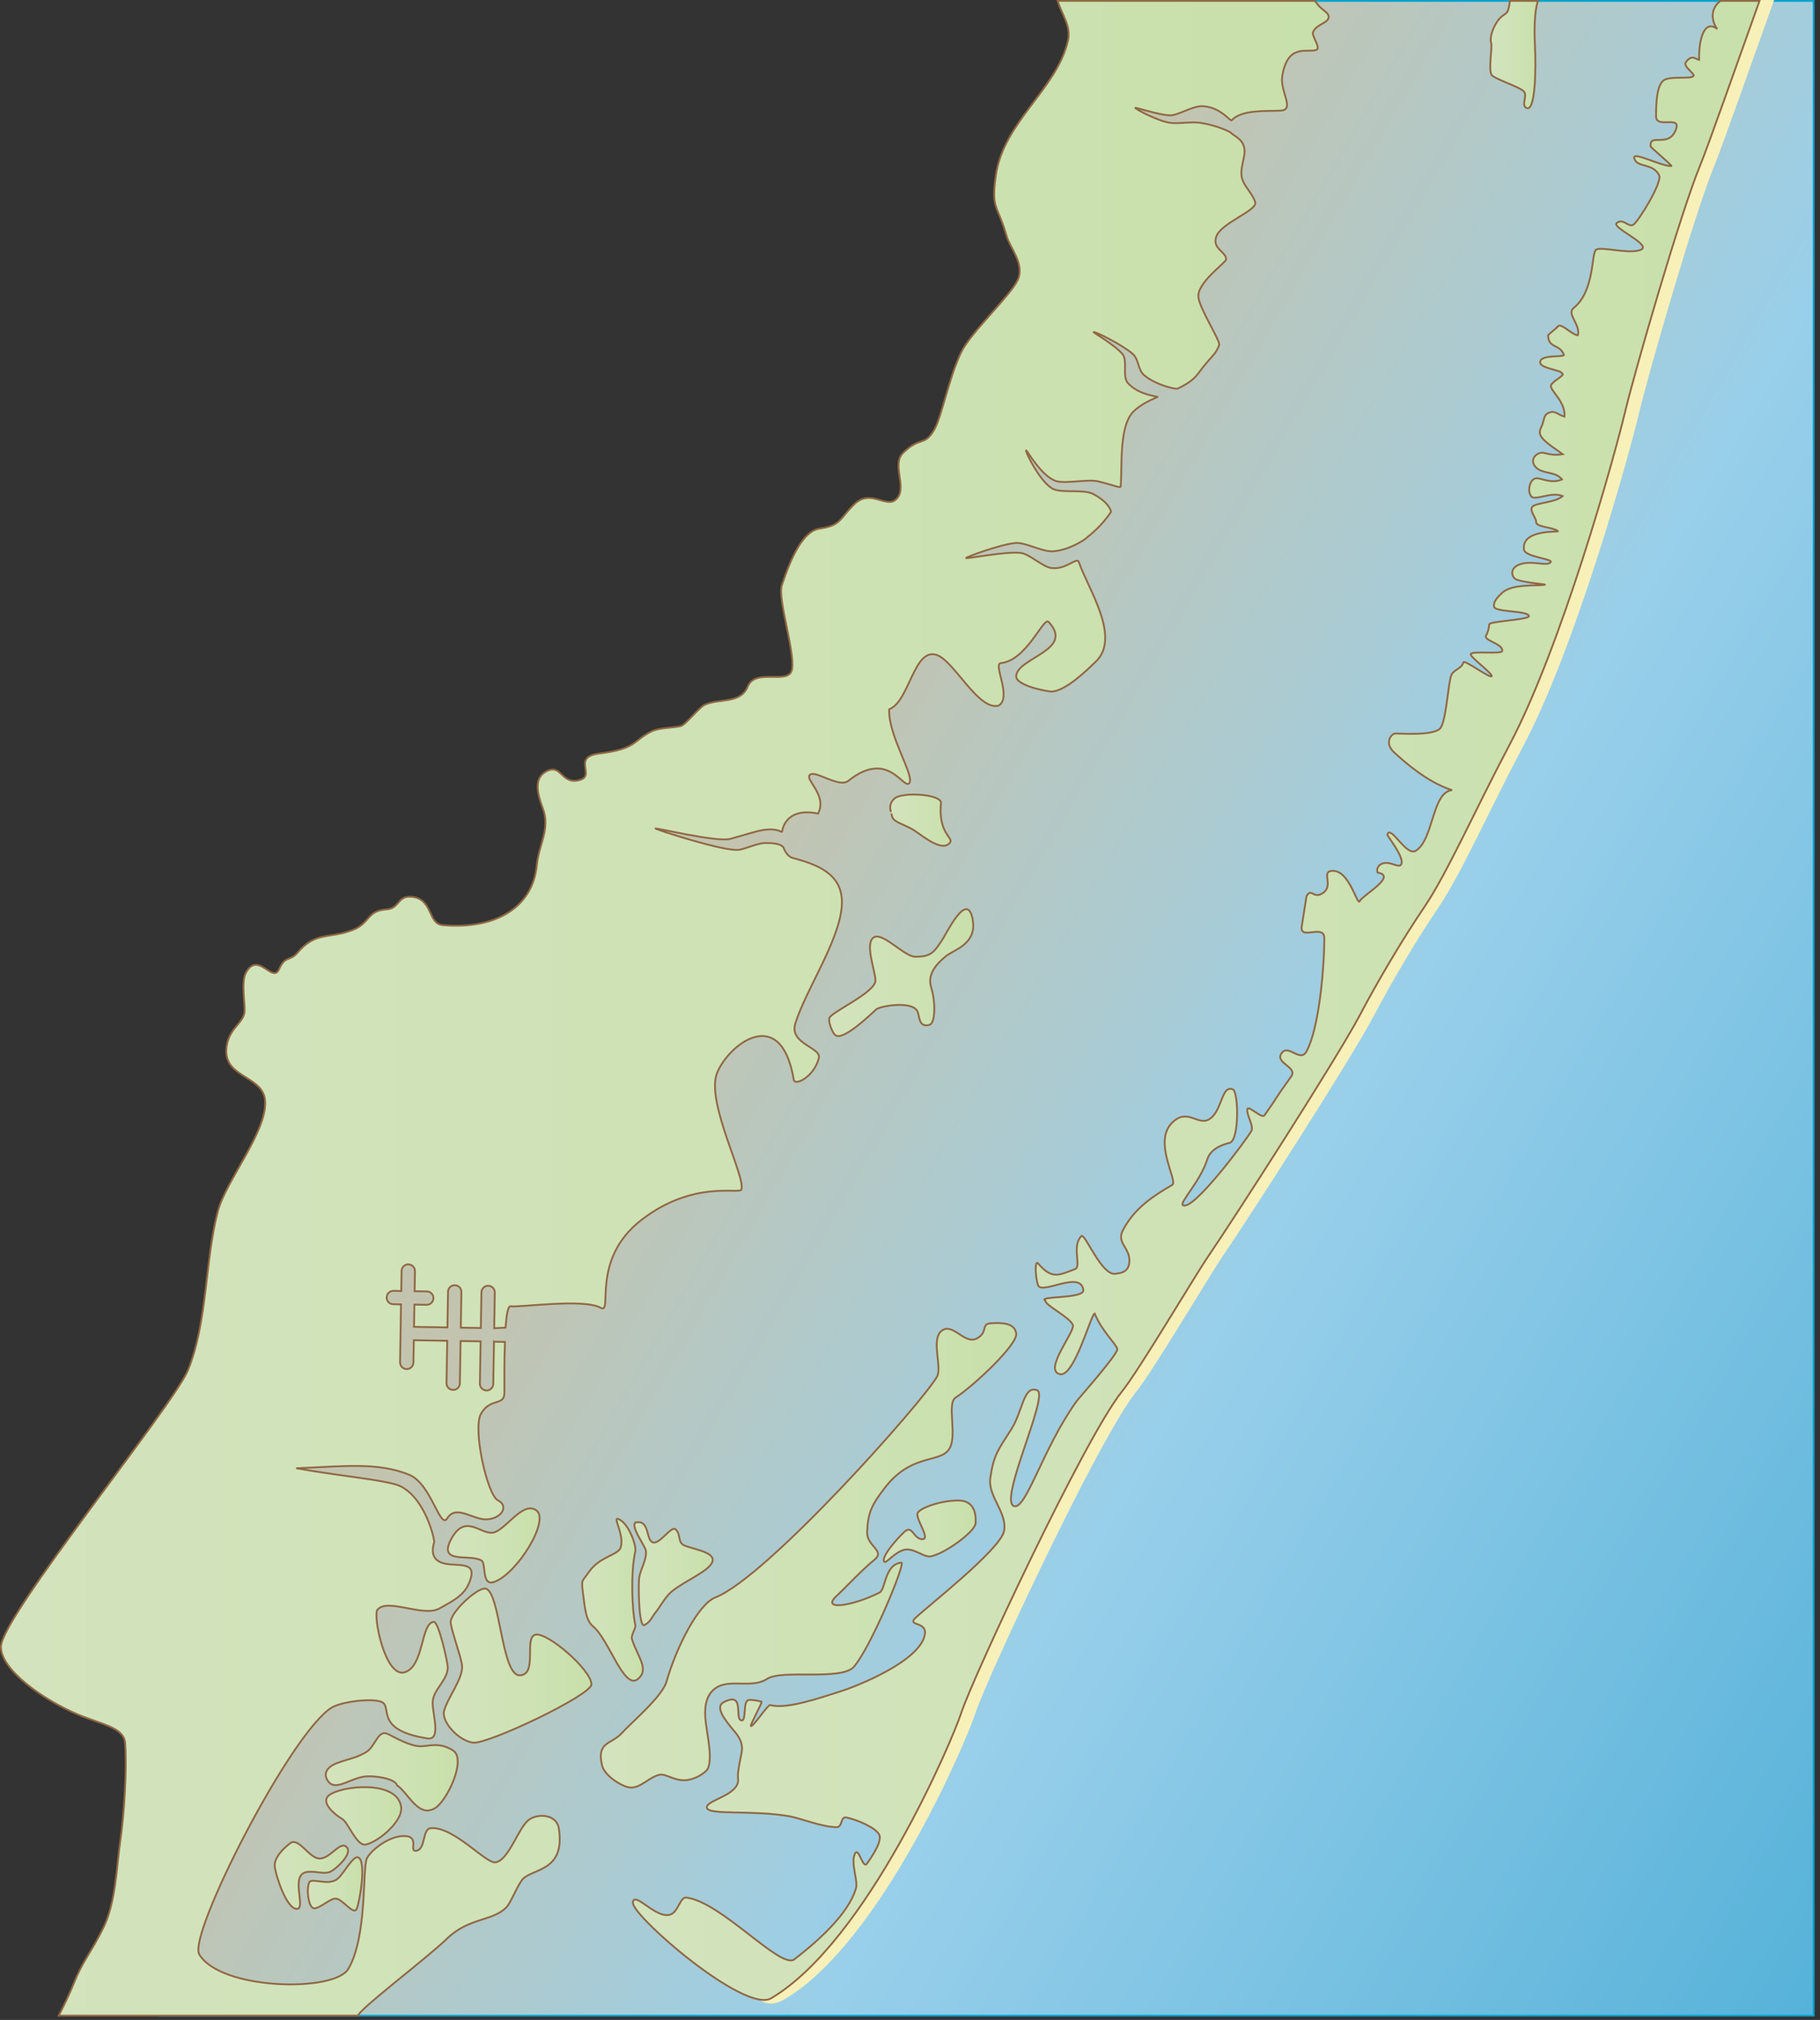 
        <svg xmlns:rdf="http://www.w3.org/1999/02/22-rdf-syntax-ns#" xmlns="http://www.w3.org/2000/svg" xmlns:cc="http://creativecommons.org/ns#" xmlns:xlink="http://www.w3.org/1999/xlink" xmlns:dc="http://purl.org/dc/elements/1.1/" x="0px" y="0px" width="502" height="557" viewBox="0 0 502 557" xml:space="preserve">
            <rect x="0" y="0" width="502" height="557" fill="#333333" stroke="none"/>
            <title>USA MD VA: Chincoteague Bay watershed</title>
            <desc xmlns:ian_image_library="https://ian.umces.edu/media-library/">
                <ian_image_library:title>USA MD VA: Chincoteague Bay watershed</ian_image_library:title>
                <ian_image_library:descr>Illustration map of Chincoteague Bay watershed in Maryland and Virginia, USA</ian_image_library:descr>
                <ian_image_library:scene>
                    <ian_image_library:contains>map, ecosystem, geography, geographical, USA, United States of America, MD, MarylandSinepuxent Bay, Chincoteague Bay, Assateague Island Ocean, City, Inlet, Delmarva, peninsula, Coastal Bays, watershed, Atlantic Ocean</ian_image_library:contains>
                    <ian_image_library:when>2005-02-11</ian_image_library:when>
                </ian_image_library:scene>
            </desc>
            
 <defs></defs>
 <linearGradient id="ian_symbols_c80cfde718188cf4fda5ea314a899521" y2="446.31" gradientUnits="userSpaceOnUse" x2="563.47" y1="214.44" x1="161.86">
  <stop stop-color="#C3C4AF" offset=".096"/>
  <stop stop-color="#AACBD3" offset=".348"/>
  <stop stop-color="#98CFEA" offset=".489"/>
  <stop stop-color="#56B2D9" offset="1"/>
 </linearGradient>
 <polygon stroke="#00A2CF" stroke-width=".5" points="500.25 555.82 43.766 555.82 76.742 361.86 167.97 221.75 229.66 188.78 252.5 139.43 322.28 .25 500.25 .25" fill="url(#ian_symbols_c80cfde718188cf4fda5ea314a899521)"/>
 <path stroke="#F8F0B9" stroke-width=".5" d="m478.22.25h10.765c-6.076 17.036-14.507 40.896-16.305 45.205-5.361 12.841-18.175 57.224-20.747 68.041-3.128 13.133-17.626 64.908-31.898 91.895-9.134 17.269-17.29 35.58-23.42 44.618-6.135 9.031-13.015 20.724-17.848 29.89-6.332 12.01-34.618 55.958-41.8 66.489-4.004 5.884-19.081 31.431-23.881 37.391-10.272 12.779-41.249 79.183-44.272 88.545-2.359 7.291-25.889 62.979-52.434 78.705-7.284 4.312-10.295-3.991-9.846-7.559l7.59 1.243 15.746-11.165 14.846-23.255 2.984-32.766 94.716-151.71 80.479-143.58 34.8-117.05 20.52-64.94" fill="#F8F0B9"/>
 <linearGradient id="ian_symbols_adddb4413786e03471f14c9f68ded96d" y2="275.87" gradientUnits="userSpaceOnUse" x2="485.31" y1="275.87" x1="174.55">
  <stop stop-color="#D3E3BD" offset=".006"/>
  <stop stop-color="#CEE2B4" offset=".591"/>
  <stop stop-color="#C8E0AB" offset="1"/>
 </linearGradient>
 <path stroke="#8F6843" stroke-width=".5" d="m473.68 7.982c-4.016-3.012-5.188 4.177-5.013 8.533-1.011-.166-2.015-1.676-3.684.672-.793 1.099 2.417 3.091 2.173 3.677-.484 1.185-6.858-.167-8.529 1.502-1.678 1.676-1.844 6.191-1.844 9.708 0 3.51 6.9-.34 5.521 3.51-1.953 5.488-7.348.942-7.023 4.689-.633-.079 6.325 5.543 5.685 5.52-3.007 0-10.705-4.191-10.207-2.183.692 2.751 5.026 1.178 6.865 4.688 1.011 1.93-5.856 13.047-7.192 13.72-1.34.671-2.757-1.946-4.521-.507-1.507 1.233 9.875 6.025 6.692 7.36-3.177 1.337-11.041-.995-12.378 0-1.338 1.005-.334 11.379-6.189 16.067-2.036 1.621 2.017 4.619 1.171 7.52-1.677-.134-4.555-3.471-5.518-2.505.497-.009-3.182 2.553-2.682 2.679.178 3.487 3.241 2.198 4.35 5.187.304.806-6.018-.174-6.524 1.842-.498 2 5.926 2.269 6.02 3.344 1.087.395-2.339 1.835-3.008 3.17-.671 1.345 4.018 4.357 3.681 8.707-1.836-.499-2.51-1.677-4.013-1.171-2.021.672-1.344 2.009-2.512 4.351-1.169 2.339 1.342 3.841 6.024 7.194-4.351.664-5.188-1.178-7.025 0-1.841 1.17-1.342 3.345.667 4.348 2.008 1.005 4.68.664 6.186 2.617-3.513 1.392-6.131-.838-7.583-.221-1.45.617-2.003 3.685-.888 4.91s5.63-1.455 8.644-.11c-2.01 1.834-7.644 1.834-8.422 3.003-.784 1.171 1.17 2.958 1.116 4.237-.059 1.282 5.107 1.417 6.023 2.461-.072.236-10.263-.507-9.371 5.123.303 1.898 7.917 2.507 7.363 3.354-.854 1.28-4.523-.341-7.813.44-3.288.783-3.17 2.904-2.229 4.018.949 1.115 8.495 1.628 8.477 1.786-1.683.444-8.919-.394-11.822 2.231-2.897 2.616-2.212 3.581-2.228 3.795-.088 1.622 9.631 1.067 9.589 2.672-.018.949-10.862 1.415-10.931 2.229-.098 1.352-.521 2.467-.889 3.124-.768 1.36 4.816 2.286 4.458 4.237-.178.999-8.546-.147-8.694.896-.12.822 5.919 5.202 5.797 6.024-.145.925-7.618-4.666-7.808-3.794-.379 1.715-2.751 2.04-3.345 3.565-.894 2.309-1.399 12.999-3.123 14.724-2.009 2.008-11.151 1.336-12.267 1.336s-3.305 2.609-.223 5.353c2.068 1.85 8.699 8.033 15.832 10.264-5.587.537-5.074 13.751-10.029 16.73-2.668 1.601-6.96-7.339-7.815-4.46-.102.349 4.936 6.436 3.796 8.248-.562.899-2.245-.389-4.016-.443-2.02-.063-2.974 1.533-2.452 2.682 5.576.885-4.293 6.324-4.911 7.803-.751 1.805-2.834-9.109-8.027-8.254-2.565.426 1.002 4.284-2.456 6.246-2.475 1.407-2.846-1.676-4.238.671l-1.336 8.479c-.447 3.786 6.246-.895 6.246 3.123 0 7.716-1.36 24.685-4.91 31.224-1.795 3.306-5.17-2.468-7.021.72-1.495 2.577 4.649 3.606 2.787 6.199-5.128 7.117-3.301 5.005-7.365 10.706-.72 1.013-4.353-2.736-4.683-1.788-.473 1.353 1.798 4.754 1.115 6.026-1.226 2.295-16.282 22.527-18.958 20.519-.935-.695 4.908-6.688 6.763-12.644.93-2.974 4.31-4.064 6.171-4.529 2.682-.673 2.452-14.053.893-14.724-3.123-1.336-2.9 5.573-6.244 8.033-3.345 2.451-6.246-3.353-10.705 1.337-5.04 5.289 1.869 15.987.218 16.951-5.353 3.126-10.478 6.469-13.606 12.493-1.842 3.551 1.855 4.689 1.787 8.477-.064 3.465-2.9 3.346-4.017 3.568-3.726.203-8.03-10.707-9.146-10.485-2.896 2.679 0 8.461-1.783 9.147-4.601 1.772-6.467 2.902-10.263-1.558-.948-1.124-.735 3.97 0 6.018.997 2.76 11.825-4.239 12.494 1.345.297 2.474-12.714 1.596-10.485 2.892.009 1.393 6.573 4.437 7.581 6.691.801 1.778-8.25 12.492-3.563 13.607 3.96.938 8.475-16.28 9.591-16.73 2.007 4.911 6.021 8.484 6.248 9.82.22 1.336-10.659 13.592-11.158 14.271-9.367 12.945-14.05 30.339-17.396 29.002-4.15-1.661 9.772-30.535 6.469-31.903-3.797-1.559-3.979 5.757-7.142 10.713-3.629 5.695-4.854 7.022-5.795 13.379-.766 5.173 4.696 9.521 3.803 14.646-.896 5.131-21.866 21.42-24.534 24.092-2.225 2.223 3.343.801 2.664 4.539-1.342 7.36-18.838 14.248-23.2 15.616-4.902 1.525-14.947 5.13-19.41 3.796-.694-.214-4.659 5.999-5.352 5.796-.409-.126 3.31-6.627 2.901-6.729-1.119-.293-2.232-.491-3.335-.491-2.027.007-.626 6.08-2.244 5.653-1.975-.523 1.148-8.184-4.894-4.981-2.412 1.273.334 4.855 3.11 8.104 1.59 1.868 2.009 3.346 2.009 4.689 0 1.337-1.388 6.176-1.103 8.177.669 4.688-9.047 5.985-8.604 8.105.446 2.117 12.493.562 22.754 2.338 2.997.522 9.113 3.021 13.052 3.014 1.661 0 1.005-3.027 2.672-2.672 3.258.688 8.033 2.838 9.037 4.68 1.001 1.844-2.174 6.359-3.345 8.035-1.173 1.668-2.315-4.863-3.352-2.682-1.173 2.498.882 7.378.341 9.37-2.009 7.361-11.268 15.284-17.063 19.743-3.856 2.729-20.189-15.948-29.782-17.062-1.401-.168-2.008 2.672-3.344 4.009-3.68 3.682-10.929-6.249-11.378-2.674-.449 3.565 30.862 30.744 38.145 26.433 26.546-15.727 50.073-71.414 52.434-78.705 3.023-9.362 34-75.766 44.272-88.545 4.799-5.96 19.876-31.507 23.881-37.391 7.181-10.531 35.469-54.479 41.8-66.489 4.833-9.166 11.713-20.858 17.849-29.89 6.13-9.038 14.286-27.35 23.42-44.618 14.271-26.986 28.768-78.761 31.896-91.895 2.573-10.817 15.387-55.199 20.747-68.041 1.798-4.309 10.229-28.168 16.306-45.205h-10.766c-2.23 1.625-3 4.622-.96 7.688z" fill="url(#ian_symbols_adddb4413786e03471f14c9f68ded96d)"/>
 <linearGradient id="ian_symbols_3c80dd5edddf2244e9fe639df2eefbaa" y2="428.88" gradientUnits="userSpaceOnUse" x2="280.3" y1="428.88" x1="165.71">
  <stop stop-color="#D3E3BD" offset=".006"/>
  <stop stop-color="#CEE2B4" offset=".591"/>
  <stop stop-color="#C8E0AB" offset="1"/>
 </linearGradient>
 <path stroke="#8F6843" stroke-width=".5" d="m269.36 369.12c-3.343 1.677-6.506-4.45-9.574-2.198-3.128 2.302.153 10.098-1.344 12.715-4.01 7.029-46.852 55.286-61.127 60.861-4.679 1.825-10.695 13.526-13.487 23.246-1.187 4.143-9.917 11.474-12.391 14.231-2.731 3.054-7.022 2.23-5.351 8.921.717 2.885 5.695 5.921 7.806 6.024 2.963.151 5.348-3.123 8.252-3.565 1.417-.222 3.933 1.652 6.691 1.558 2.89-.097 6.005-2.184 6.468-3.346 1.342-3.343-.503-9.963-.765-13.908-.254-3.805.538-6.793 3.222-8.397 3.797-2.277 9.824.365 13.842-2.31 4.016-2.679 20.374.555 23.854-3.271 4.57-5.015 14.498-28.902 13.163-28.774-4.686.45-4.303 7.394-6.022 8.255-7.607 3.804-16.354 5.052-11.821.894 2.246-2.064 7.29-7.474 10.259-9.813 3.461-2.729-2.066-3.677-1.862-7.893.261-5.328 1.262-7.327 4.784-11.954 7.125-9.346 14.486-6.998 17.498-10.351 3.014-3.344-.529-12.921 2.112-14.643 5.127-3.346 17.062-14.605 16.728-17.617-.337-3.014-3.928-3.062-6.915-2.901-2.99.15-.67 2.55-4.02 4.23z" fill="url(#ian_symbols_3c80dd5edddf2244e9fe639df2eefbaa)"/>
 <linearGradient id="ian_symbols_c8e048257bcc36441d33bc21f0021661" y2="441.13" gradientUnits="userSpaceOnUse" x2="177.32" y1="441.13" x1="160.57">
  <stop stop-color="#D3E3BD" offset=".006"/>
  <stop stop-color="#CEE2B4" offset=".591"/>
  <stop stop-color="#C8E0AB" offset="1"/>
 </linearGradient>
 <path stroke="#8F6843" stroke-width=".5" d="m174.34 452.1c1.487 4.73 4.907 8.246 1.56 10.927-3.804 3.046-7.897-10.854-12.268-14.5-2.005-1.675-2.243-4.491-2.889-9.671-.428-3.448-.133-2.711 1.675-5.352 3-4.381 8.128-4.611 8.799-6.832 1.047-3.503-2.356-8.478-.671-7.812 2.897 1.13 5.026 7.385 4.685 8.919-1.337 6.022-.891 16.287 0 20.305.22 1-1.3 2.74-.90 4z" fill="url(#ian_symbols_c8e048257bcc36441d33bc21f0021661)"/>
 <linearGradient id="ian_symbols_9a27f7dee5a2e0546124439d484ad67a" y2="422.25" gradientUnits="userSpaceOnUse" x2="269.12" y1="422.25" x1="243.76">
  <stop stop-color="#D3E3BD" offset=".006"/>
  <stop stop-color="#CEE2B4" offset=".591"/>
  <stop stop-color="#C8E0AB" offset="1"/>
 </linearGradient>
 <path stroke="#8F6843" stroke-width=".5" d="m256.77 429.16c-1.953.389-4.616-2.372-7.263-1.818-2.65.562-5.072 3.853-5.577 3.345-1.115-1.115 3.415-6.372 5.59-8.335 2.173-1.953 2.443 2.089 4.894 2.089s-2.119-5.779-1.273-7.274c.838-1.503 6.729-3.457 11.324-3.4 4.426.055 4.791 4.008 4.624 6.301-.15 2.29-8.41 8.32-12.31 9.1z" fill="url(#ian_symbols_9a27f7dee5a2e0546124439d484ad67a)"/>
 <linearGradient id="ian_symbols_593870962e9354442126a89c8aa7e26c" y2="433.94" gradientUnits="userSpaceOnUse" x2="196.58" y1="433.94" x1="174.97">
  <stop stop-color="#D3E3BD" offset=".006"/>
  <stop stop-color="#CEE2B4" offset=".591"/>
  <stop stop-color="#C8E0AB" offset="1"/>
 </linearGradient>
 <path stroke="#8F6843" stroke-width=".5" d="m175.68 419.76c3.57-.451 2.455 5.132 4.462 5.573 2.006.451 5.067-4.799 6.245-3.566 1.615 1.686.32 3.646 2.626 4.508 3.121 1.17 9.928 2.031 6.744 5.527-2.311 2.537-9.061 5.249-11.431 7.978-1.365 1.573-2.494 3.599-3.743 5.18-.822 1.036-1.167 2.27-2.814 3.147-1.643.869-1.709-11.157-1.485-12.906.322-2.521 2.223-5.171 1.85-7.638-.21-1.37-4.9-7.5-2.45-7.8z" fill="url(#ian_symbols_593870962e9354442126a89c8aa7e26c)"/>
 <linearGradient id="ian_symbols_df3acaa5cea4a184ddf4ff4a1d39cd60" y2="268.21" gradientUnits="userSpaceOnUse" x2="268.44" y1="268.21" x1="228.7">
  <stop stop-color="#D3E3BD" offset=".006"/>
  <stop stop-color="#CEE2B4" offset=".591"/>
  <stop stop-color="#C8E0AB" offset="1"/>
 </linearGradient>
 <path stroke="#8F6843" stroke-width=".5" d="m228.75 280.77c-.293 1.075.815 3.979 1.621 4.651 2.162 1.817 9.938-5.882 11.33-7.094 1.013-.878 9.207-2.349 11.153.222.969 1.281.226 4.91 3.494 4.063 1.752-.448 1.666-6.646.508-10.253-1.151-3.583 1.26-6.406 3.992-8.653 2.25-1.84 8.801-3.35 7.398-10.355-1.56-7.813-7.12 4.024-8.478 6.017-2.226 3.289-2.966 4.46-7.362 4.46-2.885.007-8.928-6.863-11.374-5.354-2.591 1.605.306 8.903.446 11.829.16 3.35-12.26 8.75-12.73 10.45z" fill="url(#ian_symbols_df3acaa5cea4a184ddf4ff4a1d39cd60)"/>
 <linearGradient id="ian_symbols_b8edabee6a12c7a44d227d00339c807f" y2="226.17" gradientUnits="userSpaceOnUse" x2="262.2" y1="226.17" x1="245.54">
  <stop stop-color="#D3E3BD" offset=".006"/>
  <stop stop-color="#CEE2B4" offset=".591"/>
  <stop stop-color="#C8E0AB" offset="1"/>
 </linearGradient>
 <path stroke="#8F6843" stroke-width=".5" d="m246.83 220.11c2.229-1.789 12.947-1.115 12.713 1.344-.893 9.361 4.46 9.598 2.009 11.37-2.562 1.843-8.056-3.18-10.041-4.24-3.513-1.855-5.573-2.007-5.573-4.235 0 .01-1.34-2.44.89-4.23z" fill="url(#ian_symbols_b8edabee6a12c7a44d227d00339c807f)"/>
 <linearGradient id="ian_symbols_26cdcc79698cc6243d87b0ff196b2132" y2="426.17" gradientUnits="userSpaceOnUse" x2="148.83" y1="426.17" x1="123.53">
  <stop stop-color="#D3E3BD" offset=".006"/>
  <stop stop-color="#CEE2B4" offset=".591"/>
  <stop stop-color="#C8E0AB" offset="1"/>
 </linearGradient>
 <path stroke="#8F6843" stroke-width=".5" d="m136.36 436.2c-3.625 1.347-2.208-4.997-3.515-5.851-2.977-1.954-11.983 1.09-8.539-5.66 3.856-7.552 8.085-1.67 11.504-2.033 3.502-.38 8.243-8.871 12.092-6.189 3.86 2.68-5.17 17.39-11.53 19.73z" fill="url(#ian_symbols_26cdcc79698cc6243d87b0ff196b2132)"/>
 <linearGradient id="ian_symbols_1c453362cfc903442d0d92f018196678" y2="459.29" gradientUnits="userSpaceOnUse" x2="163.13" y1="459.29" x1="122.4">
  <stop stop-color="#D3E3BD" offset=".006"/>
  <stop stop-color="#CEE2B4" offset=".591"/>
  <stop stop-color="#C8E0AB" offset="1"/>
 </linearGradient>
 <path stroke="#8F6843" stroke-width=".5" d="m133.85 438.05c-2.256-.271-9.959 6.752-9.535 9.535.425 2.793 3.087 10.044 3.155 11.868.136 3.646-4.163 8.967-4.995 12.391-.724 2.963 4.013 8.197 8.029 8.698 4.016.506 32.602-13.086 32.622-16.061.03-3.921-12.026-14.391-15.389-13.718-3.364.679.691 11.046-4.351 11.213-5.19.17-5.36-23.42-9.54-23.92z" fill="url(#ian_symbols_1c453362cfc903442d0d92f018196678)"/>
 <linearGradient id="ian_symbols_872eb5a9d6254284457e72ea26ca5daf" y2="488.59" gradientUnits="userSpaceOnUse" x2="126.25" y1="488.59" x1="89.85">
  <stop stop-color="#D3E3BD" offset=".006"/>
  <stop stop-color="#CEE2B4" offset=".591"/>
  <stop stop-color="#C8E0AB" offset="1"/>
 </linearGradient>
 <path stroke="#8F6843" stroke-width=".5" d="m119.96 498.61c-4.627 2.776-7.357-4.286-10.415-6.27-.688-2.025-6.081-2.609-8.308-2.516-4.202.183-8.408 4.12-10.551 1.59-1.635-1.937-.916-4.096 2.443-5.298 3.915-1.399 4.804-1.231 7.759-2.901 2.749-1.558 3.29-6.507 6.192-5.02 2.261 1.159 6.124 3.328 8.864 3.344 2.319.016 5.29-1.266 9.036 1.17s-1.66 13.9-5.01 15.91z" fill="url(#ian_symbols_872eb5a9d6254284457e72ea26ca5daf)"/>
 <linearGradient id="ian_symbols_1f0300bfb43f5204e1e09620111c2dd8" y2="517.16" gradientUnits="userSpaceOnUse" x2="96.002" y1="517.16" x1="75.773">
  <stop stop-color="#D3E3BD" offset=".006"/>
  <stop stop-color="#CEE2B4" offset=".591"/>
  <stop stop-color="#C8E0AB" offset="1"/>
 </linearGradient>
 <path stroke="#8F6843" stroke-width=".5" d="m95.61 509.34c-1.744-1.859-4.435 3.155-7.433 3.155-2.961 0-5.786-6.064-8.197-4.185-1.708 1.346-4.52 3.923-4.179 6.532.309 2.388 3.156 11.418 6.02 11.535 2.865.136-2.136-9.685 3.014-10.199 2.752-.276 4.683.839 6.527-.174 1.434-.79 5.99-4.81 4.248-6.67z" fill="url(#ian_symbols_1f0300bfb43f5204e1e09620111c2dd8)"/>
 <linearGradient id="ian_symbols_fff15ad36ae59234b1ac052b8c3adaa4" y2="519.49" gradientUnits="userSpaceOnUse" x2="99.918" y1="519.49" x1="84.904">
  <stop stop-color="#D3E3BD" offset=".006"/>
  <stop stop-color="#CEE2B4" offset=".591"/>
  <stop stop-color="#C8E0AB" offset="1"/>
 </linearGradient>
 <path stroke="#8F6843" stroke-width=".5" d="m98.72 512.16c-1.368-.396-3.938 4.481-5.522 5.857-2.508 2.176-7.182-.291-7.864 1.004-.841 1.599-.387 6.058.839 7.024 1.219.971 4.684-2.508 6.356-2.508 1.945 0 4.995 4.775 5.854 2.837.860-1.91 2.787-13.5.337-14.21z" fill="url(#ian_symbols_fff15ad36ae59234b1ac052b8c3adaa4)"/>
 <linearGradient id="ian_symbols_cf7f523b3d581914057a6363804c803a" y2="500.73" gradientUnits="userSpaceOnUse" x2="110.67" y1="500.73" x1="89.962">
  <stop stop-color="#D3E3BD" offset=".006"/>
  <stop stop-color="#CEE2B4" offset=".591"/>
  <stop stop-color="#C8E0AB" offset="1"/>
 </linearGradient>
 <path stroke="#8F6843" stroke-width=".5" d="m100.56 508.65c-2.348 0-4.555-6.09-6.133-7.031-2.459-1.463-6.008-4.696-3.737-6.522 3.448-2.773 19.069-4.347 19.953 3.249.50 4.28-7.4 10.3-10.08 10.3z" fill="url(#ian_symbols_cf7f523b3d581914057a6363804c803a)"/>
 <linearGradient id="ian_symbols_0f45a75b1ae7fdc42d003372818c199d" y2="15.052" gradientUnits="userSpaceOnUse" x2="424.18" y1="15.052" x1="411.04">
  <stop stop-color="#D3E3BD" offset=".006"/>
  <stop stop-color="#CEE2B4" offset=".591"/>
  <stop stop-color="#C8E0AB" offset="1"/>
 </linearGradient>
 <path stroke="#8F6843" stroke-width=".5" d="m416.18 1.997c-.41 2.12-1.257 1.692-2.512 3.062-1.457 1.588-2.961 4.902-2.343 6.981.316 1.051-.9 7.502.166 8.696 1.068 1.18 7.852 3.281 8.872 4.516.948 1.155-.671 3.51.444 4.374 2.719 2.095 2.899-10.73 2.564-17.087-.239-4.523-.11-9.441.813-12.288h-7.688c-.13.755-.24 1.383-.31 1.746z" fill="url(#ian_symbols_0f45a75b1ae7fdc42d003372818c199d)"/>
 <linearGradient id="ian_symbols_a2dd257331dd31c4112af2ee4a161bf3" y2="278.04" gradientUnits="userSpaceOnUse" x2="366.48" y1="278.04" x1=".25">
  <stop stop-color="#D3E3BD" offset=".006"/>
  <stop stop-color="#CEE2B4" offset=".591"/>
  <stop stop-color="#C8E0AB" offset="1"/>
 </linearGradient>
 <path stroke="#8F6843" stroke-width=".5" d="m136.25 369.94l-.193 11.671c-.015 1.019-.856 1.83-1.875 1.813-1.02-.018-1.829-.856-1.811-1.874l.193-11.671-5.528-.092-.192 11.671c-.019 1.019-.857 1.828-1.875 1.813-1.019-.019-1.831-.856-1.813-1.874l.196-11.672-9.215-.154-.103 6.144c-.017 1.017-.854 1.83-1.874 1.812-1.019-.016-1.827-.856-1.811-1.873l.263-15.971-2.151-.037c-1.015-.017-1.828-.856-1.81-1.874.016-1.017.855-1.828 1.873-1.813l2.153.037.09-5.53c.017-1.017.854-1.829 1.874-1.813 1.018.019 1.83.858 1.813 1.875l-.094 5.528 3.378.057c1.018.019 1.831.856 1.812 1.874-.015 1.017-.855 1.829-1.872 1.813l-3.378-.056-.103 6.142 9.215.154.165-9.828c.016-1.019.854-1.832 1.873-1.813 1.017.016 1.828.854 1.812 1.872l-.164 9.831 5.529.092.164-9.831c.016-1.016.856-1.829 1.873-1.813 1.019.018 1.83.857 1.812 1.875l-.163 9.829 3.123-.158c.256-3.522.691-6.065 1.438-5.899 2.008.441 20.075-2.239 24.835.441 3.453 1.946-2.972-13.386 11.302-24.313 14.277-10.938 26.76-6.997 27.435-8.256 1.561-2.902-9.814-24.093-6.689-32.116 3.023-7.773 17.622-19.411 21.189 1.787.321 1.889 5.753-.979 6.915-6.026.667-2.9-8.325-3.859-6.468-9.59 3.036-9.371 11.572-21.911 12.712-31.456 1.091-9.068-5.653-12.033-13.383-14.051-1.102-.286-2.016-1.366-2.568-2.78-.099-.252-.616-1.497-5.312-1.357-1.875.055-4.975 1.477-6.897 1.839-3.772.708-23.14-5.619-23.174-5.844-.048-.32 16.917 3.838 20.646 2.855 1.876-.492 6.823-2.046 8.66-2.377 4.607-.824 5.554.792 5.626.379.583-3.379 3.391-6.364 9.935-4.984 2.673-5.126-3.796-9.371-2.229-10.706 1.56-1.337 7.989 3.738 10.588 1.667 11.051-8.808 15.177 2.53 16.796.656 1.611-1.883-5.946-13.33-5.524-20.392 5.579-2.057 6.775-17.198 13.161-14.943 4.831 1.706 11.506 15.536 17.056 13.931 3.687-2.333-1.665-11.48.565-11.702 7.16-.72 11.778-12.841 13.163-11.379 7.358 7.813-8.585 9.805-8.924 14.952-.179 2.681 9.064 4.39 10.037 4.271 3.939-.5 9.205-5.661 11.892-8.232 7.064-6.735-2.097-20.031-4.628-27.447-.549-1.618-3.564 2.213-7.675 1.601-2.311-.344-5.992-3.824-8.275-4.138-4.076-.56-15.216 1.722-15.172 1.379.04-.296 9.991-3.923 13.793-4.139 2.658-.149 7.286 2.471 10.114 2.299 4.383-.263 8.468-3.006 9.048-3.478 1.893-1.535 4.527-3.699 6.962-7.303.274-.404-.937-3.071-4.977-5.079-2.639-1.31-8.535-.103-11.033-1.378-3.373-1.721-7.579-10.129-7.355-10.574.154-.307 4.337 7.461 8.504 8.505 2.662.666 8.615-.624 11.264 0 4.168.981 6.289 2.006 6.332 1.408.449-6.216-.536-16.948 3.739-20.866 1.825-1.673 4.092-2.805 6.423-3.795.257-.11-5.414-.578-8.218-3.872-1.575-1.85.014-6.214-1.452-7.95-2.188-2.592-8.188-5.983-7.973-6.071.47-.189 7.492 3.275 10.666 5.906 1.937 1.603 1.41 4.431 3.354 6.047 3.26 2.707 8.659 3.857 9.114 3.647 2.279-1.053 4.317-2.295 5.705-4.168 3.792-5.131 4.62-4.862 5.795-7.812.451-1.116-5.36-9.9-5.725-13.268-.423-3.985 7.575-9.504 7.637-10.358.158-2.143-3.961-2.878-2.691-6.374 1.37-3.763 11.335-7.133 10.727-9.385-.569-2.12-2.617-3.954-3.439-6.011-1.234-3.099.957-6.482.41-9.028-.541-2.534-2.728-3.16-3.763-4.225-.187-.192-3.65-1.967-8.369-2.669-2.623-.39-6.113.357-8.499-.033-3.458-.564-9.497-3.828-9.43-4.104.048-.184 6.51 1.952 9.425 2.069 2.424.097 6.345-2.677 9.194-2.528 5.071.266 7.586 4.367 8.011 3.884 2.687-3.063 10.051-2.437 13.474-2.657 4.067-.261-.284-5.322.439-9.591 1.566-9.141 6.92-6.247 9.374-7.142 1.407-.513-1.321-3.897-.896-4.9.896-2.136 3.732-2.388 4.241-3.796.559-1.573-1.789-2.134-3.103-4.041-.211-.308-.424-.522-.641-.791h-70.915c1.269 4.108 3.773 6.942 2.814 11.063-3.112 13.323-17.754 22.306-19.864 37.004-1.374 9.544.467 7.979 2.972 16.802.928 3.265 5.104 7.765 3.034 12.145-2.066 4.374-12.987 14.446-15.609 19.942-3.441 7.219-5.308 17.648-7.373 21.253-2.75 4.815-3.901 1.733-8.669 6.5-3.333 3.336 1.742 10.16-2.218 13.006-2.63 1.898-6.887-3.027-11.095 1.005-4.205 4.032-3.598 5.938-9.672 6.808-4.563.649-7.896 8.018-10.407 15.608-1.294 3.914 4.286 20.291 2.603 23.848-1.567 3.304-9.974-.87-11.99 4.055-2.017 4.919-7.747 3.203-11.858 5.054-1.602.72-5.322 5.613-6.678 5.898-2.713.561-5.977.436-8.064 1.469-5.104 2.523-3.904 4.77-14.309 6.074-7.893.98-.739 6.199-5.637 7.369-4.902 1.171-4.772-4.332-8.674-2.602-3.9 1.731-2.96 5.963-1.3 10.407 2.107 5.645-1.113 9.852-1.686 15.662-1.141 11.576-11.268 17.775-25.961 16.486-4.195-.364-2.601-7.368-8.671-7.806-3.936-.276-3.098 3.268-6.918 3.487-5.24.317-4.457 3.805-9.125 5.624-6.771 2.632-10.289.341-15.347 6.333-2.097 2.484-3.297.601-5.076 4.555-1.777 3.954-5.729-5.045-9.065.813-1.479 2.603-.25 8.5-.432 10.843-.228 2.94-3.763 4.349-4.771 8.673-2.239 9.615 9.605 8.604 10.406 15.609.952 8.318-10.741 22.21-13.007 30.789-3.588 13.6-2.81 30.482-8.239 43.796-3.971 9.735-51.601 68.073-51.601 76.32 0 6.246 11.392 14.477 21.248 18.644 6.407 2.703 12.667 3.534 13.009 7.806.573 7.17-.322 20.391-1.301 26.882-1.07 7.092-1.192 17.128-4.771 24.283-3.577 7.154-5.528 8.777-8.13 15.284-1.618 4.049-4.098 8.777-4.098 8.777h82.55c.628-2.05 18.692-15.571 24.601-21.286 6.013-5.812 12.75-4.744 16.383-8.657 1.235-1.327 3.268-6.643 4.612-7.875 3.066-2.816 11.618-2.16 9.778-13.871-.597-3.785-5.653-4.167-8.199-2.348-2.995 2.152-5.477 11.125-9.248 11.766-2.631.45-11.495-9.922-17.854-9.418-2.377.181-1.369 5.592-3.849 6.191-2.477.595.942-3.779-3.175-4.017-4.125-.245-9.128 3.535-10.541 6.02-1.417 2.489.176 21.521-5.187 30.614-3.846 6.522-35.298 5.86-41.12-4.026-3.192-5.423 25.394-61.39 36.603-68.076 2.672-1.598 11.11-2.651 13.717-1.504 3.088 1.354-2.173 7.693 12.552 10.033 3.949.633 1.511-6.311 1.511-9.812.002-3.528 3.961-5.962 4.172-9.592.076-1.257-2.508-12.802-3.847-12.715-3.64.23-2.649 12.241-8.03 13.887-5.38 1.645-8.827-15.611-7.528-17.229 2.678-3.354 12.62 2.109 17.064-.342 4.851-2.672 7.194-4.009 8.532-7.86 1.846-5.298-3.469-3.691-7.142-4.562-3.549-.85-3.492-3.44-2.805-5.955.13-.472-2.2-11.572-9.097-15.249-3.289-1.755-16.09-2.758-28.963-5.058 12.414-.46 22.527-1.838 31.262 1.839 6.066 2.556 8.415 15.212 10.421 11.953 2.452-3.983 7.26.602 11.01.302 4.228-.339 5.909-3.795 2.955-5.243-2.955-1.446-7.025-19.752-4.686-23.863 2.591-4.561 6.47-2.008 6.47-5.805 0-2.549-.055-8.626.141-14.012l-2.95-.07z" fill="url(#ian_symbols_a2dd257331dd31c4112af2ee4a161bf3)"/>
</svg>
